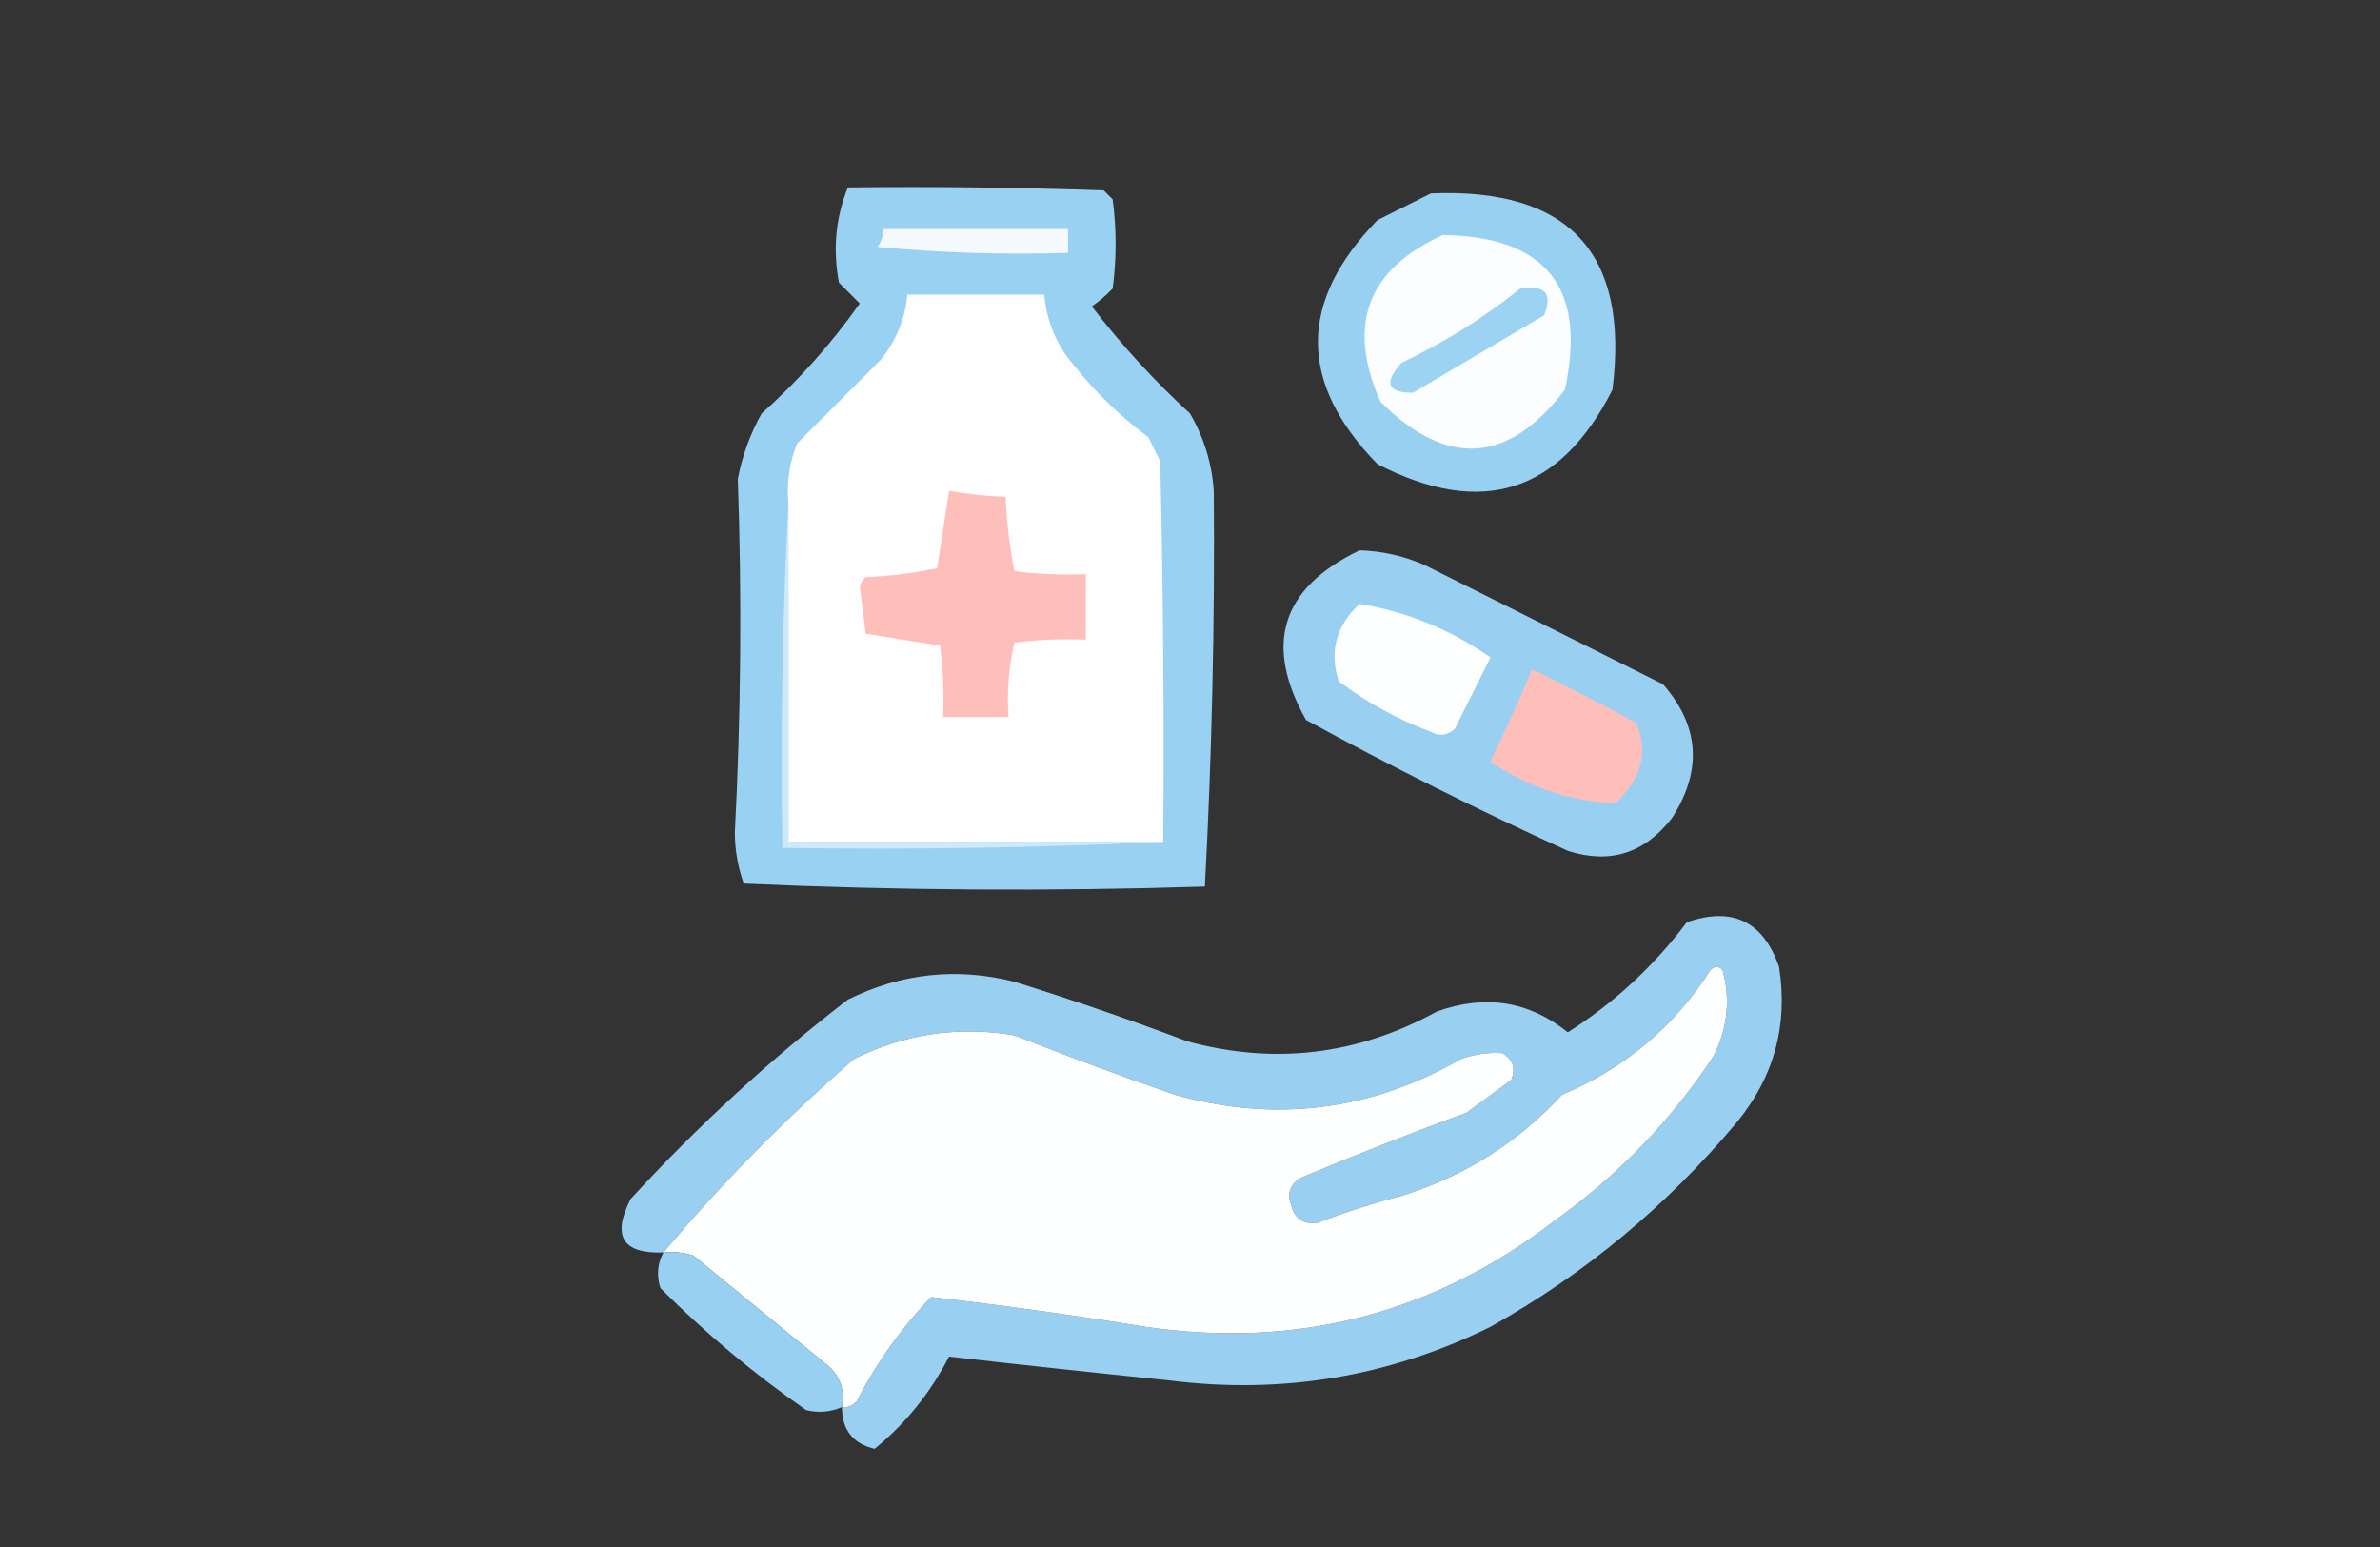 <svg clip-rule="evenodd" fill-rule="evenodd" height="260" image-rendering="optimizeQuality" shape-rendering="geometricPrecision" text-rendering="geometricPrecision" width="400" xmlns="http://www.w3.org/2000/svg"><rect width="100%" height="100%" fill="#333333" stroke="none"/><path d="m142.5 31.5c14.337-.167 28.671 0 43 .5l1.5 1.5c.667 5 .667 10 0 15-1.074 1.118-2.24 2.118-3.5 3 4.975 6.476 10.475 12.476 16.5 18 2.34 4.021 3.674 8.354 4 13 .18 22.238-.32 44.405-1.5 66.5-25.906.828-51.739.661-77.5-.5-.977-2.741-1.477-5.575-1.5-8.5 1.025-19.833 1.191-39.667.5-59.5.739-3.885 2.073-7.552 4-11 6.185-5.52 11.685-11.687 16.5-18.5-1.167-1.167-2.333-2.333-3.5-3.5-1.054-5.614-.554-10.948 1.5-16z" fill="#9ad2f3" opacity=".993"/><path d="m240.5 32.5c23.229-.941 33.396 10.059 30.5 33-8.826 17.385-21.993 21.552-39.5 12.5-13.331-13.653-13.331-27.32 0-41 3.092-1.546 6.092-3.046 9-4.5z" fill="#99d2f3" opacity=".985"/><path d="m148.5 38.5h31v4c-10.687.332-21.354-.001-32-1 .627-.917.961-1.917 1-3z" fill="#f4fafd"/><path d="m242.5 39.5c17.412.251 24.245 8.918 20.5 26-9.495 12.497-19.828 13.164-31 2-5.713-12.893-2.213-22.226 10.5-28z" fill="#fcfdfe"/><path d="m255.5 48.5c4.176-.669 5.509.831 4 4.5-7.333 4.333-14.667 8.667-22 13-4.324.045-4.99-1.621-2-5 7.236-3.441 13.902-7.607 20-12.5z" fill="#9cd3f3"/><path d="m195.5 141.5c-21 0-42 0-63 0 0-19 0-38 0-57-.316-3.478.184-6.812 1.5-10 4.721-4.721 9.387-9.387 14-14 2.616-3.229 4.116-6.896 4.5-11h23c.299 3.606 1.465 6.939 3.5 10 4 5.333 8.667 10 14 14 .667 1.333 1.333 2.667 2 4 .5 21.331.667 42.664.5 64z" fill="#fefefe"/><path d="m159.5 82.5c3.204.563 6.37.896 9.5 1 .2 4.253.7 8.42 1.5 12.5 3.986.499 7.986.665 12 .5v11c-4.014-.166-8.014.001-12 .5-.964 4.066-1.297 8.233-1 12.5-3.667 0-7.333 0-11 0 .166-4.014-.001-8.014-.5-12-4.121-.639-8.287-1.305-12.5-2-.333-2.667-.667-5.333-1-8 .209-.586.543-1.086 1-1.5 4.041-.173 8.041-.673 12-1.5.668-4.363 1.334-8.697 2-13z" fill="#febfba"/><path d="m228.5 92.5c3.819.105 7.486.938 11 2.5 13.364 6.682 26.698 13.349 40 20 6.14 7.022 6.64 14.522 1.5 22.5-4.623 5.944-10.456 7.777-17.5 5.5-14.945-6.806-29.612-14.139-44-22-7.154-12.705-4.154-22.205 9-28.5z" fill="#9ad2f3" opacity=".986"/><path d="m228.5 101.5c7.961 1.309 15.294 4.309 22 9-2 4-4 8-6 12-1.223 1.114-2.556 1.281-4 .5-5.584-2.083-10.751-4.916-15.5-8.5-1.626-4.973-.459-9.306 3.5-13z" fill="#fdfefe"/><path d="m257.5 112.5c5.885 2.859 11.718 5.859 17.5 9 2.086 4.844.919 9.344-3.5 13.5-7.57-.301-14.57-2.634-21-7 2.474-5.114 4.807-10.28 7-15.5z" fill="#febfba"/><path d="m132.5 84.5v57h63c-21.16.997-42.493 1.331-64 1-.33-19.507.003-38.841 1-58z" fill="#cee9f9"/><path d="m141.5 236.5c.996.086 1.829-.248 2.5-1 3.308-6.45 7.474-12.283 12.5-17.5 11.988 1.379 23.988 3.046 36 5 25.648 3.743 48.648-2.257 69-18 10.543-7.542 19.376-16.709 26.5-27.5 2.362-4.715 2.862-9.549 1.5-14.5-.667-.667-1.333-.667-2 0-6.136 9.575-14.47 16.575-25 21-7.395 8.032-16.395 13.699-27 17-4.78 1.227-9.446 2.727-14 4.5-2.424.352-3.924-.648-4.5-3-.711-1.867-.211-3.367 1.5-4.5 9.243-3.86 18.576-7.526 28-11 2.5-1.833 5-3.667 7.5-5.5.783-1.933.283-3.433-1.5-4.5-2.345-.17-4.679.163-7 1-15.127 8.699-31.127 10.699-48 6-9.111-3.147-18.111-6.48-27-10-9.489-1.584-18.489-.25-27 4-11.559 10.058-22.226 20.892-32 32.5-6.871.248-8.705-2.752-5.5-9 11.241-12.244 23.408-23.41 36.5-33.5 8.972-4.441 18.306-5.441 28-3 9.763 3.048 19.429 6.381 29 10 14.641 4.006 28.641 2.339 42-5 8.131-2.921 15.464-1.754 22 3.5 7.771-4.936 14.437-11.103 20-18.5 7.66-2.668 12.827-.168 15.5 7.5 1.533 9.73-.8 18.397-7 26-11.741 14.079-25.574 25.579-41.5 34.5-17.073 8.401-35.073 11.401-54 9-12.388-1.265-24.722-2.599-37-4-3.109 6.069-7.276 11.236-12.5 15.5-3.644-.849-5.478-3.183-5.5-7z" fill="#9ad2f3" opacity=".99"/><path d="m141.5 236.5c.541-3.152-.459-5.652-3-7.5-7.333-6-14.667-12-22-18-1.634-.494-3.301-.66-5-.5 9.774-11.608 20.441-22.442 32-32.5 8.511-4.25 17.511-5.584 27-4 8.889 3.52 17.889 6.853 27 10 16.873 4.699 32.873 2.699 48-6 2.321-.837 4.655-1.17 7-1 1.783 1.067 2.283 2.567 1.5 4.5-2.5 1.833-5 3.667-7.5 5.5-9.424 3.474-18.757 7.14-28 11-1.711 1.133-2.211 2.633-1.5 4.5.576 2.352 2.076 3.352 4.5 3 4.554-1.773 9.22-3.273 14-4.5 10.605-3.301 19.605-8.968 27-17 10.53-4.425 18.864-11.425 25-21 .667-.667 1.333-.667 2 0 1.362 4.951.862 9.785-1.5 14.5-7.124 10.791-15.957 19.958-26.5 27.5-20.352 15.743-43.352 21.743-69 18-12.012-1.954-24.012-3.621-36-5-5.026 5.217-9.192 11.05-12.5 17.5-.671.752-1.504 1.086-2.5 1z" fill="#fdfefe"/><path d="m111.5 210.5c1.699-.16 3.366.006 5 .5 7.333 6 14.667 12 22 18 2.541 1.848 3.541 4.348 3 7.5-1.955.823-3.955.99-6 .5-8.752-6.081-16.918-12.914-24.5-20.5-.678-2.098-.511-4.098.5-6z" fill="#9ad2f3" opacity=".989"/></svg>